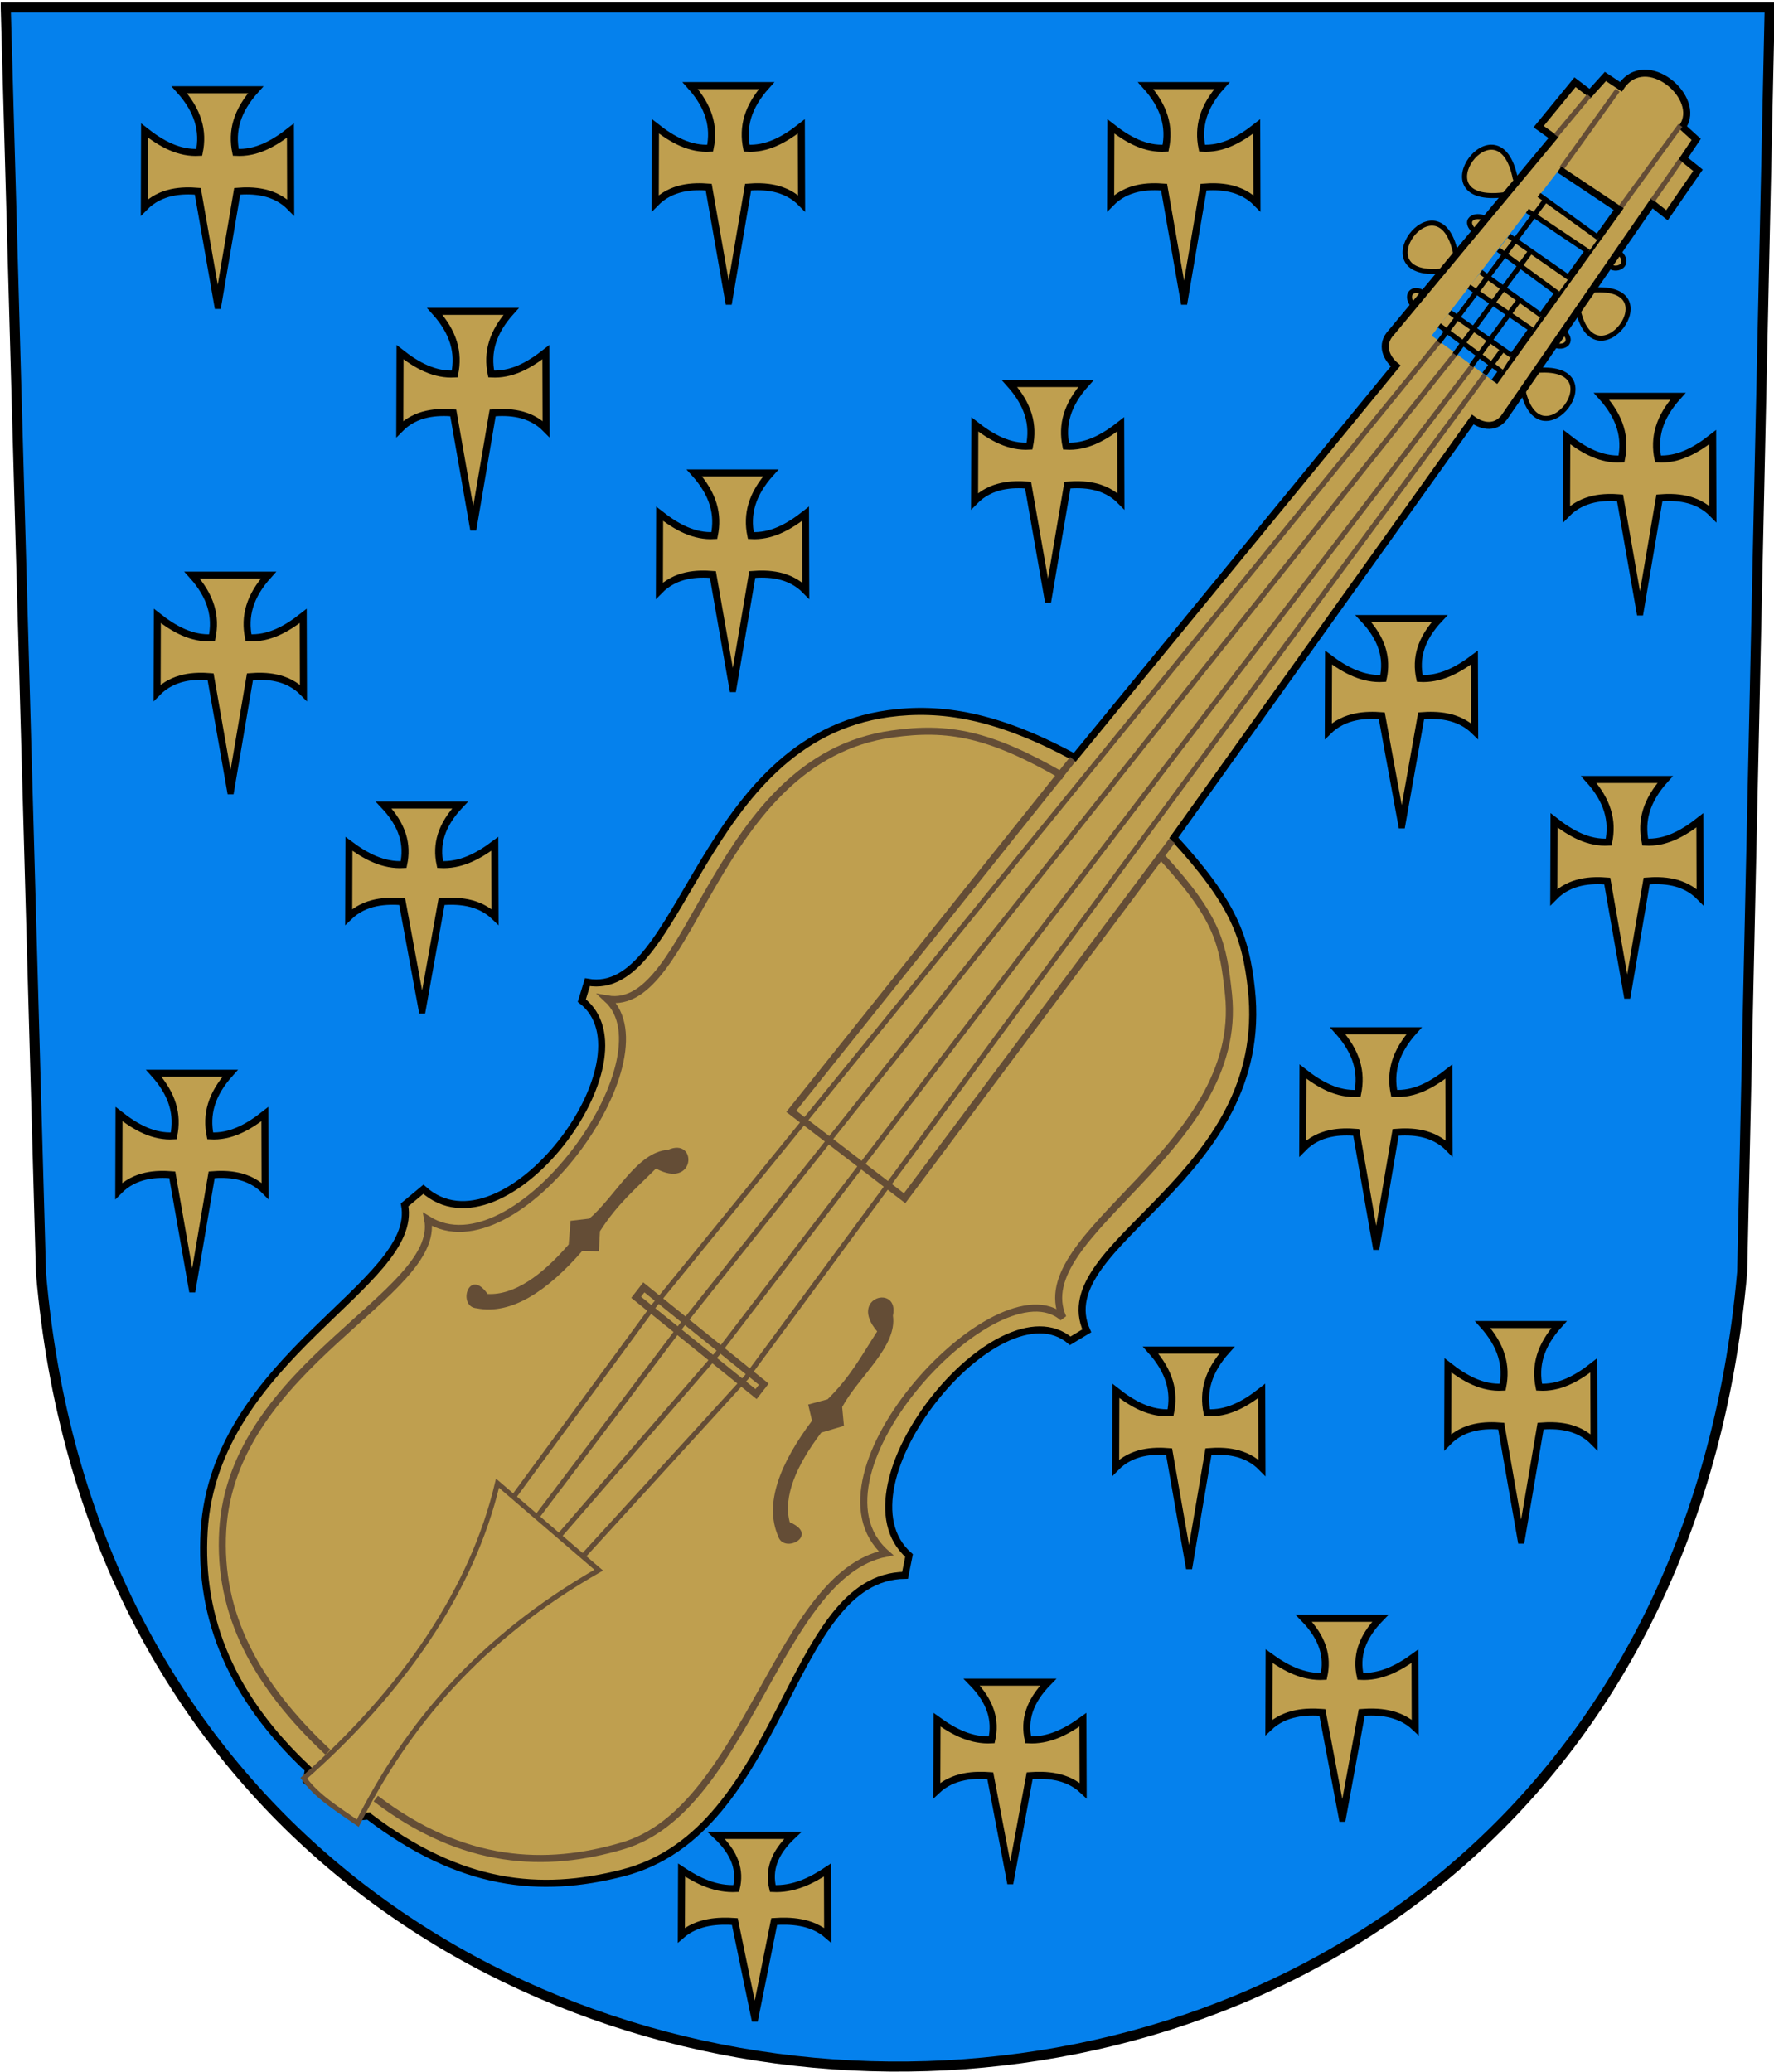 <?xml version="1.0" encoding="UTF-8"?>
<!DOCTYPE svg PUBLIC "-//W3C//DTD SVG 1.1//EN" "http://www.w3.org/Graphics/SVG/1.1/DTD/svg11.dtd">
<!-- Creator: CorelDRAW -->
<svg xmlns="http://www.w3.org/2000/svg" xml:space="preserve" width="500px" height="584px" shape-rendering="geometricPrecision" text-rendering="geometricPrecision" image-rendering="optimizeQuality" fill-rule="evenodd" clip-rule="evenodd"
viewBox="0 0 500 584"
 xmlns:xlink="http://www.w3.org/1999/xlink"
 xmlns:svg="http://www.w3.org/2000/svg"
 version="1.0">
 <g id="Layer_x0020_1">
  <path id="path1937" fill="#0581ED" stroke="black" stroke-width="2.835" d="M1.619 2.095l497.172 0 -7.757 356.438c-26.703,302.835 -454.535,294.247 -479.486,0.163l-9.929 -356.601z"/>
  <path fill="#BF9F4F" stroke="black" stroke-width="1.984" d="M335.143 441.307l-5.635 -32.155c-4.404,-0.346 -10.462,-0.174 -15.073,4.545l0.068 -21.668c4.827,3.806 9.755,6.476 15.409,6.146 1.228,-5.987 -0.233,-11.663 -5.622,-17.649l21.535 0c-5.389,5.986 -6.85,11.662 -5.622,17.649 5.653,0.33 10.582,-2.339 15.409,-6.146l0.068 21.668c-4.611,-4.72 -10.669,-4.891 -15.073,-4.545l-5.462 32.155z"/>
  <path fill="#BF9F4F" stroke="black" stroke-width="1.984" d="M428.743 434.107l-5.635 -32.155c-4.404,-0.346 -10.462,-0.174 -15.073,4.545l0.068 -21.668c4.827,3.806 9.755,6.476 15.409,6.146 1.228,-5.987 -0.233,-11.663 -5.622,-17.649l21.535 0c-5.389,5.986 -6.85,11.662 -5.622,17.649 5.653,0.33 10.582,-2.339 15.409,-6.146l0.068 21.668c-4.611,-4.72 -10.669,-4.891 -15.073,-4.545l-5.462 32.155z"/>
  <path fill="#BF9F4F" stroke="black" stroke-width="1.984" d="M378.343 512.479l-5.635 -29.813c-4.404,-0.321 -10.462,-0.162 -15.073,4.214l0.068 -20.09c4.827,3.529 9.755,6.004 15.409,5.698 1.228,-5.551 -0.233,-10.813 -5.622,-16.363l21.535 0c-5.389,5.55 -6.85,10.813 -5.622,16.363 5.653,0.306 10.582,-2.169 15.409,-5.698l0.068 20.09c-4.611,-4.376 -10.669,-4.535 -15.073,-4.214l-5.462 29.813z"/>
  <path fill="#BF9F4F" stroke="black" stroke-width="1.984" d="M284.743 530.091l-5.635 -29.607c-4.404,-0.318 -10.462,-0.16 -15.073,4.185l0.068 -19.951c4.827,3.504 9.755,5.963 15.409,5.659 1.228,-5.512 -0.233,-10.739 -5.622,-16.25l21.535 0c-5.389,5.512 -6.85,10.738 -5.622,16.25 5.653,0.304 10.582,-2.154 15.409,-5.659l0.068 19.951c-4.611,-4.346 -10.669,-4.504 -15.073,-4.185l-5.462 29.607z"/>
  <path fill="#BF9F4F" stroke="black" stroke-width="1.984" d="M212.743 568.837l-5.635 -27.251c-4.404,-0.293 -10.462,-0.148 -15.073,3.852l0.068 -18.363c4.827,3.226 9.755,5.488 15.409,5.208 1.228,-5.073 -0.233,-9.884 -5.622,-14.957l21.535 0c-5.389,5.073 -6.85,9.884 -5.622,14.957 5.653,0.28 10.582,-1.983 15.409,-5.208l0.068 18.363c-4.611,-4 -10.669,-4.145 -15.073,-3.852l-5.462 27.251z"/>
  <path fill="#BF9F4F" stroke="black" stroke-width="1.984" d="M387.891 351.307l-5.635 -32.155c-4.404,-0.346 -10.462,-0.174 -15.073,4.545l0.068 -21.668c4.827,3.806 9.755,6.476 15.409,6.146 1.228,-5.987 -0.233,-11.663 -5.622,-17.649l21.535 0c-5.389,5.986 -6.85,11.662 -5.622,17.649 5.653,0.33 10.582,-2.339 15.409,-6.146l0.068 21.668c-4.611,-4.72 -10.669,-4.891 -15.073,-4.545l-5.462 32.155z"/>
  <path fill="#BF9F4F" stroke="black" stroke-width="1.984" d="M395.091 232.507l-5.635 -30.775c-4.404,-0.331 -10.462,-0.167 -15.073,4.35l0.068 -20.738c4.827,3.643 9.755,6.198 15.409,5.882 1.228,-5.73 -0.233,-11.163 -5.622,-16.891l21.535 0c-5.389,5.729 -6.85,11.162 -5.622,16.891 5.653,0.316 10.582,-2.239 15.409,-5.882l0.068 20.738c-4.611,-4.517 -10.669,-4.681 -15.073,-4.35l-5.462 30.775z"/>
  <path fill="#BF9F4F" stroke="black" stroke-width="1.984" d="M458.64 280.482l-5.635 -32.155c-4.404,-0.346 -10.462,-0.174 -15.073,4.545l0.068 -21.668c4.827,3.806 9.755,6.476 15.409,6.146 1.228,-5.987 -0.233,-11.663 -5.622,-17.649l21.535 0c-5.389,5.986 -6.85,11.662 -5.622,17.649 5.653,0.33 10.582,-2.339 15.409,-6.146l0.068 21.668c-4.611,-4.72 -10.669,-4.891 -15.073,-4.545l-5.462 32.155z"/>
  <path fill="#BF9F4F" stroke="black" stroke-width="1.984" d="M462.24 172.481l-5.635 -32.155c-4.404,-0.346 -10.462,-0.174 -15.073,4.545l0.068 -21.668c4.827,3.806 9.755,6.476 15.409,6.146 1.228,-5.987 -0.233,-11.663 -5.622,-17.649l21.535 0c-5.389,5.986 -6.85,11.662 -5.622,17.649 5.653,0.33 10.582,-2.339 15.409,-6.146l0.068 21.668c-4.611,-4.72 -10.669,-4.891 -15.073,-4.545l-5.462 32.155z"/>
  <path fill="#BF9F4F" stroke="black" stroke-width="1.417" d="M427.073 50.258l29.46 21.087c3.101,3.101 -0.62,5.272 -2.791,3.721l-29.771 -20.157c-24.622,3.101 -1.626,-28.013 3.101,-4.652z"/>
  <path fill="#BF9F4F" stroke="black" stroke-width="1.417" d="M410.327 71.656l29.46 21.087c5.016,3.529 0.338,6.547 -2.791,3.721l-29.771 -20.157c-24.622,3.101 -1.626,-28.013 3.101,-4.652z"/>
  <path fill="#BF9F4F" stroke="black" stroke-width="1.417" d="M444.598 86.477l-29.197 -21.451c-3.382,-3.459 1.109,-5.159 3.792,-3.05l28.563 19.889c24.659,-2.795 1.278,28.031 -3.159,4.613z"/>
  <path fill="#BF9F4F" stroke="black" stroke-width="1.417" d="M429.06 109.099l-29.197 -21.451c-5.503,-4.306 -1.118,-8.341 2.837,-3.686l29.518 20.525c24.659,-2.795 1.278,28.031 -3.159,4.613z"/>
  <path fill="#BF9F4F" stroke="black" stroke-width="1.984" d="M295.388 168.881l-5.635 -32.155c-4.404,-0.346 -10.462,-0.174 -15.073,4.545l0.068 -21.668c4.827,3.806 9.755,6.476 15.409,6.146 1.228,-5.987 -0.233,-11.663 -5.622,-17.649l21.535 0c-5.389,5.986 -6.85,11.662 -5.622,17.649 5.653,0.33 10.582,-2.339 15.409,-6.146l0.068 21.668c-4.611,-4.72 -10.669,-4.891 -15.073,-4.545l-5.462 32.155z"/>
  <path fill="#BF9F4F" stroke="black" stroke-width="1.984" d="M206.562 194.081l-5.635 -32.155c-4.404,-0.346 -10.462,-0.174 -15.073,4.545l0.068 -21.668c4.827,3.806 9.755,6.476 15.409,6.146 1.228,-5.987 -0.233,-11.663 -5.622,-17.649l21.535 0c-5.389,5.986 -6.85,11.662 -5.622,17.649 5.653,0.33 10.582,-2.339 15.409,-6.146l0.068 21.668c-4.611,-4.72 -10.669,-4.891 -15.073,-4.545l-5.462 32.155z"/>
  <path fill="#BF9F4F" stroke="black" stroke-width="1.984" d="M54.188 363.282l-5.635 -32.155c-4.404,-0.346 -10.462,-0.174 -15.073,4.545l0.068 -21.668c4.827,3.806 9.755,6.476 15.409,6.146 1.228,-5.987 -0.233,-11.663 -5.622,-17.649l21.535 0c-5.389,5.986 -6.85,11.662 -5.622,17.649 5.653,0.33 10.582,-2.339 15.409,-6.146l0.068 21.668c-4.611,-4.72 -10.669,-4.891 -15.073,-4.545l-5.462 32.155z"/>
  <path fill="#BF9F4F" stroke="black" stroke-width="1.984" d="M64.988 222.881l-5.635 -32.155c-4.404,-0.346 -10.462,-0.174 -15.073,4.545l0.068 -21.668c4.827,3.806 9.755,6.476 15.409,6.146 1.228,-5.987 -0.233,-11.663 -5.622,-17.649l21.535 0c-5.389,5.986 -6.85,11.662 -5.622,17.649 5.653,0.33 10.582,-2.339 15.409,-6.146l0.068 21.668c-4.611,-4.72 -10.669,-4.891 -15.073,-4.545l-5.462 32.155z"/>
  <path fill="#BF9F4F" stroke="black" stroke-width="1.984" d="M118.988 284.702l-5.635 -30.579c-4.404,-0.329 -10.462,-0.166 -15.073,4.323l0.068 -20.606c4.827,3.62 9.755,6.159 15.409,5.844 1.228,-5.693 -0.233,-11.091 -5.622,-16.784l21.535 0c-5.389,5.693 -6.85,11.091 -5.622,16.784 5.653,0.314 10.582,-2.225 15.409,-5.844l0.068 20.606c-4.611,-4.488 -10.669,-4.651 -15.073,-4.323l-5.462 30.579z"/>
  <path fill="#BF9F4F" stroke="black" stroke-width="1.984" d="M133.388 148.533l-5.635 -32.155c-4.404,-0.346 -10.462,-0.174 -15.073,4.545l0.068 -21.668c4.827,3.806 9.755,6.476 15.409,6.146 1.228,-5.987 -0.233,-11.663 -5.622,-17.649l21.535 0c-5.389,5.986 -6.85,11.662 -5.622,17.649 5.653,0.33 10.582,-2.339 15.409,-6.146l0.068 21.668c-4.611,-4.72 -10.669,-4.891 -15.073,-4.545l-5.462 32.155z"/>
  <path fill="#BF9F4F" stroke="black" stroke-width="1.984" d="M205.388 84.907l-5.635 -32.155c-4.404,-0.346 -10.462,-0.174 -15.073,4.545l0.068 -21.668c4.827,3.806 9.755,6.476 15.409,6.146 1.228,-5.987 -0.233,-11.663 -5.622,-17.649l21.535 0c-5.389,5.986 -6.85,11.662 -5.622,17.649 5.653,0.33 10.582,-2.339 15.409,-6.146l0.068 21.668c-4.611,-4.72 -10.669,-4.891 -15.073,-4.545l-5.462 32.155z"/>
  <path fill="#BF9F4F" stroke="black" stroke-width="1.984" d="M61.388 86.081l-5.635 -32.155c-4.404,-0.346 -10.462,-0.174 -15.073,4.545l0.068 -21.668c4.827,3.806 9.755,6.476 15.409,6.146 1.228,-5.987 -0.233,-11.663 -5.622,-17.649l21.535 0c-5.389,5.986 -6.85,11.662 -5.622,17.649 5.653,0.33 10.582,-2.339 15.409,-6.146l0.068 21.668c-4.611,-4.72 -10.669,-4.891 -15.073,-4.545l-5.462 32.155z"/>
  <path fill="#BF9F4F" stroke="black" stroke-width="1.984" d="M333.736 84.907l-5.635 -32.155c-4.404,-0.346 -10.462,-0.174 -15.073,4.545l0.068 -21.668c4.827,3.806 9.755,6.476 15.409,6.146 1.228,-5.987 -0.233,-11.663 -5.622,-17.649l21.535 0c-5.389,5.986 -6.85,11.662 -5.622,17.649 5.653,0.33 10.582,-2.339 15.409,-6.146l0.068 21.668c-4.611,-4.72 -10.669,-4.891 -15.073,-4.545l-5.462 32.155z"/>
  <path fill="#BF9F4F" stroke="black" stroke-width="1.984" d="M103.809 511.861l-4.202 0.384 -13.241 -10.3 0.547 -3.256c-21.421,-20.015 -30.88,-42.218 -29.372,-67.175 2.962,-49.042 60.728,-69.603 56.497,-91.922l5.292 -4.392c22.642,20.361 65.629,-36.941 44.65,-53.172l1.593 -5.196c26.81,4.785 31.388,-68.411 84.918,-75.699 14.675,-1.998 30.598,0.494 52.404,12.349l90.481 -110.35c-2.456,-2.028 -4.602,-5.918 -1.166,-9.496l45.681 -54.912 -4.23 -3.025 10.254 -12.526 4.213 3.2 4.356 -4.815 4.367 2.909c7.085,-10.559 23.072,3.144 17.341,11.296l3.879 3.534 -3.618 5.391 4.124 3.313 -8.743 12.67 -4.268 -3.372 -41.158 59.686c-2.641,4.2 -6.765,3.152 -9.327,1.259l-84.252 117.9c16.778,18.291 20.258,27.867 21.869,42.588 5.878,53.702 -57.523,71.511 -46.394,96.367l-4.657 2.803c-20.092,-16.979 -67.505,41.107 -45.441,60.529l-1.121 5.577c-33.223,0.364 -33.856,72.179 -79.555,83.879 -23.319,5.97 -45.67,3.808 -71.72,-16.025z"/>
  <path fill="none" stroke="#644D36" stroke-width="1.984" d="M327.735 241.832c15.867,17.298 16.995,24.501 18.519,38.424 4.629,43.654 -57.191,67.629 -46.666,91.136 -18.227,-16.15 -74.898,44.367 -49.86,66.406 -30.377,5.984 -39.184,72.085 -74.126,82.43 -21.827,6.462 -45.052,5.462 -69.687,-13.295m-13.498 -13.078c-20.259,-18.928 -31.064,-38.996 -29.638,-62.598 2.801,-46.379 61.773,-66.445 57.772,-87.553 24.807,15.594 68.813,-45.331 50.598,-62.144 24.114,4.215 29.71,-67.62 80.308,-74.69 15.739,-2.199 27.387,-0.153 48.319,11.989"/>
  <path fill="#644D36" d="M134.329 368.742c9.823,1.954 19.957,-4.878 29.781,-16.156l4.685 0.097 0.3 -5.645c4.95,-7.754 9.901,-11.787 15.782,-17.68 11.267,6.099 11.784,-8.993 3.411,-5.272 -8.737,0.569 -14.682,12.923 -22.178,19.384l-5.304 0.624 -0.52 6.656c-7.516,8.711 -15.341,14.347 -22.856,13.961 -5.375,-7.649 -8.58,3.618 -3.101,4.031z"/>
  <path fill="#644D36" d="M219.302 432.936c-3.967,-9.197 0.593,-20.536 9.564,-32.503l-1.075 -4.561 5.457 -1.475c6.546,-6.464 9.454,-12.149 13.985,-19.133 -8.322,-9.741 6.327,-13.405 4.441,-4.439 1.272,8.662 -9.563,17.062 -14.312,25.744l0.499 5.317 -6.399 1.901c-6.945,9.172 -10.818,18.005 -8.867,25.272 8.605,3.655 -1.742,9.147 -3.293,3.876z"/>
  <path fill="#BF9F4F" stroke="#644D36" stroke-width="1.417" d="M140.221 418.049l28.53 24.499c-33.629,19.251 -54.092,43.801 -67.914,71.325 -6.099,-4.238 -11.594,-7.617 -15.212,-12.682 27.839,-24.531 47.431,-52.823 54.596,-83.142z"/>
  <polygon fill="none" stroke="#644D36" stroke-width="1.984" points="181.466,362.85 215.268,390.139 213.097,392.93 179.295,365.641 "/>
  <polyline fill="none" stroke="#644D36" stroke-width="1.984" points="330.319,237.002 254.962,337.731 223.02,313.232 302.376,213.98 "/>
  <line fill="none" stroke="#644D36" stroke-width="1.417" x1="438.547" y1="38.172" x2="447.859" y2= "27.008" />
  <line fill="none" stroke="#644D36" stroke-width="1.417" x1="440.106" y1="47.467" x2="455.913" y2= "25.45" />
  <line fill="none" stroke="#644D36" stroke-width="1.417" x1="456.86" y1="58.338" x2="473.59" y2= "35.373" />
  <line fill="none" stroke="#644D36" stroke-width="1.417" x1="465.82" y1="56.461" x2="473.573" y2= "45.288" />
  <polyline fill="none" stroke="#644D36" stroke-width="1.417" points="405.675,96.155 184.257,368.121 144.873,421.771 "/>
  <polyline fill="none" stroke="#644D36" stroke-width="1.417" points="151.695,427.042 192.009,373.703 410.172,99.721 "/>
  <polyline fill="none" stroke="#644D36" stroke-width="1.417" points="414.899,103.204 202.221,381.5 157.545,433.002 "/>
  <polyline fill="none" stroke="#644D36" stroke-width="1.417" points="164.37,438.587 210.288,388.326 418.622,105.531 "/>
  <polygon fill="#0581ED" points="403.505,94.604 421.181,107.629 456.223,58.941 439.477,47.777 "/>
  <polyline fill="none" stroke="black" stroke-width="1.984" points="421.181,107.629 456.223,58.941 439.477,47.777 "/>
  <polygon fill="#BF9F4F" points="447.725,70.992 430.477,59.415 433.769,54.961 450.554,67.065 "/>
  <path fill="none" stroke="black" stroke-width="1.417" d="M433.769 54.961l16.785 12.104m-2.829 3.927l-17.247 -11.578"/>
  <polygon fill="#BF9F4F" points="439.083,82.724 422.289,70.385 425.26,66.471 442.281,78.305 "/>
  <polygon fill="#BF9F4F" points="431.798,92.945 414.006,80.793 417.362,76.692 434.438,88.914 "/>
  <path fill="none" stroke="black" stroke-width="1.417" d="M417.362 76.692l17.075 12.222m-2.64 4.031l-17.793 -12.152"/>
  <path fill="none" stroke="black" stroke-width="1.417" d="M425.26 66.471l17.021 11.835m-3.198 4.418l-16.794 -12.339"/>
  <polygon fill="#BF9F4F" points="423.192,104.788 405.631,91.697 408.63,88.01 426.076,100.215 "/>
  <line fill="none" stroke="black" stroke-width="1.417" x1="414.669" y1="103.132" x2="428.313" y2= "84.37" />
  <line fill="none" stroke="black" stroke-width="1.417" x1="405.52" y1="96.465" x2="435.756" y2= "56.15" />
  <line fill="none" stroke="black" stroke-width="1.417" x1="423.662" y1="98.325" x2="418.39" y2= "105.458" />
  <line fill="none" stroke="black" stroke-width="1.417" x1="410.017" y1="99.876" x2="431.725" y2= "70.415" />
  <path fill="none" stroke="black" stroke-width="1.417" d="M423.192 104.788l-17.562 -13.09m3 -3.688l17.446 12.205"/>
 </g>
</svg>
